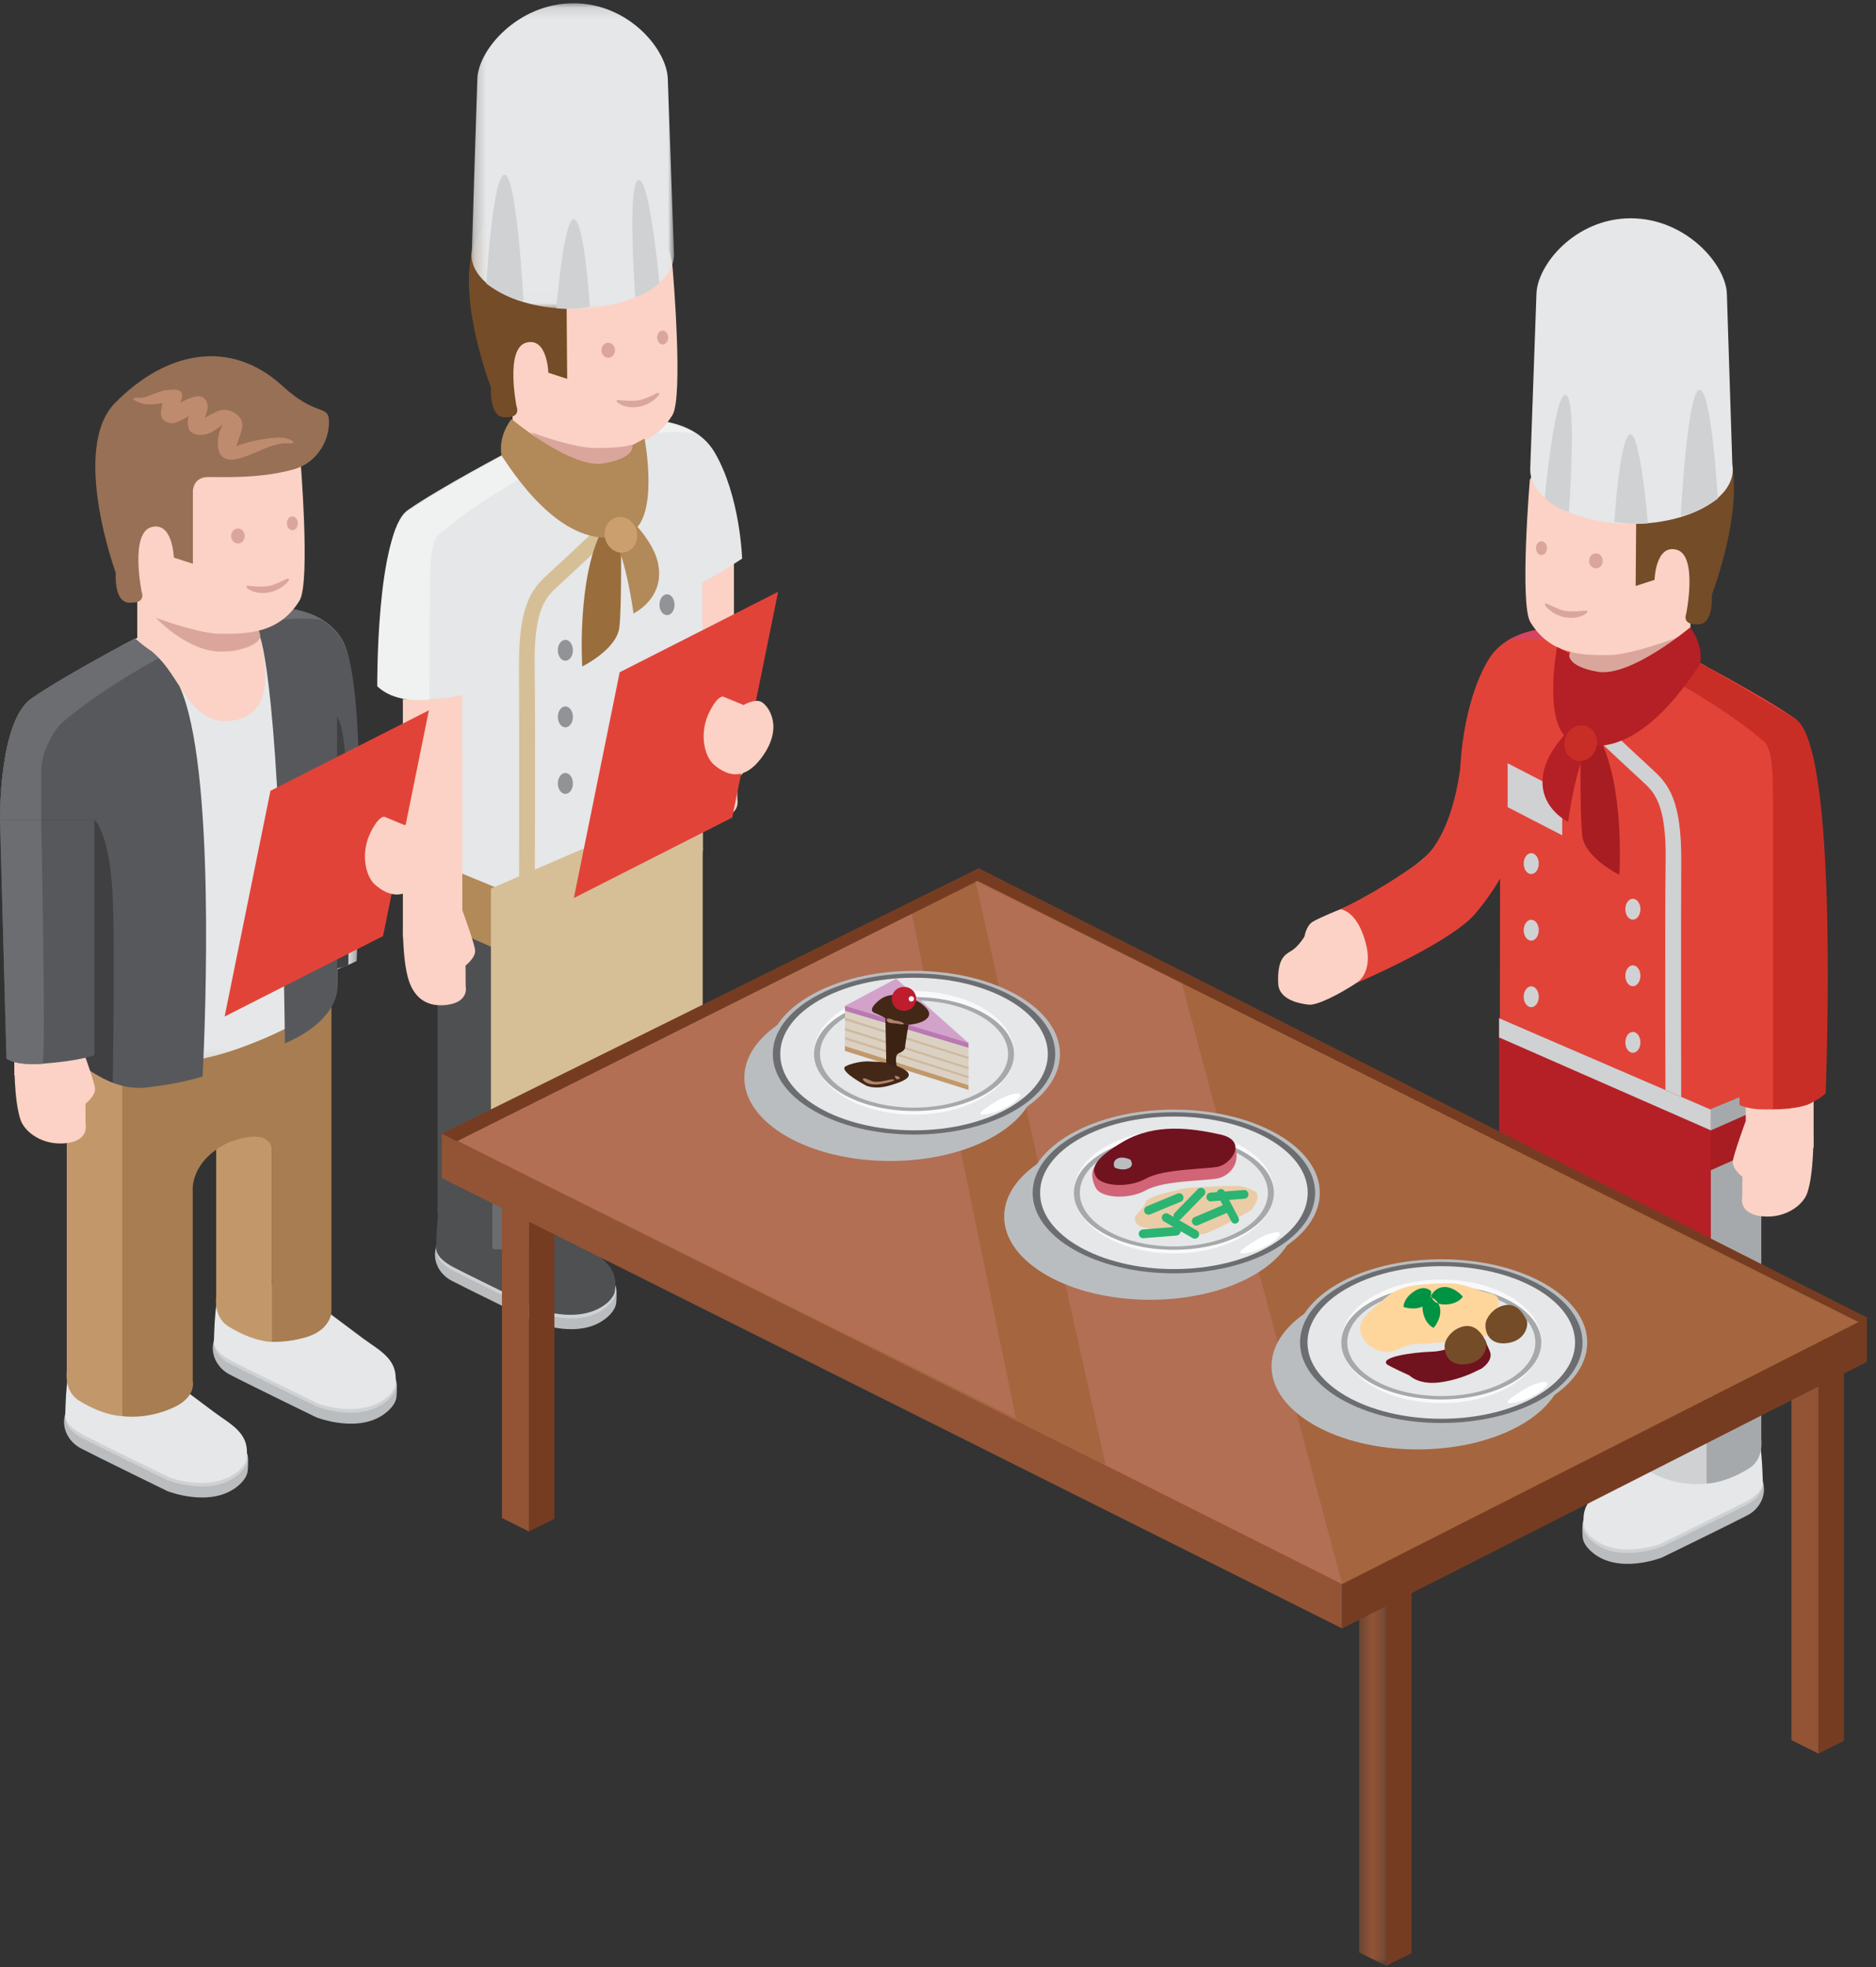 <svg width="165" height="173" xmlns="http://www.w3.org/2000/svg" xmlns:xlink="http://www.w3.org/1999/xlink"><rect width="100%" height="100%" fill="#333333" stroke="none"/><defs><path id="a" d="M.21.113h17.82v26.88H.21V.113z"/><path id="c" d="M0 40.845V.622h31.598v40.223H0z"/><path id="e" d="M.377 41.143h2.374V.209H.377z"/></defs><g fill="none" fill-rule="evenodd"><path d="M148.99 129.595s2.812-1.008 4.808.203c.289.178 1.167.247 1.25.496.345 1.143-.226 2.377-1.367 2.974-1.315.69-7.503 3.707-7.503 3.707s-3.834 1.532-6.162-.48c-.463-.397-.726-.802-.802-1.2-.034-.185-.062-.996-.016-1.177.147-.558.73-.448 1.677-.88 1.898-.868 8.115-3.643 8.115-3.643" fill="#BABDBF"/><path d="M148.99 128.636s2.812-1.006 4.808.206c2.09 1.268 1.203 2.777-.117 3.47-1.315.69-7.503 3.707-7.503 3.707s-3.834 1.531-6.162-.48c-1.334-1.15-1.047-2.389.86-3.257 1.897-.871 8.114-3.646 8.114-3.646" fill="#D0D1D3"/><path d="M147.034 126.445s5.159-2.141 7.153-.932c.84.51.815 4.263.859 4.781.06.77-.76 1.383-1.545 1.795-1.32.69-7.51 3.707-7.51 3.707s-3.71 1.397-6.043-.615c-.197-.169-.552-.599-.605-.905-.433-2.313 1.3-3.047 2.796-4.169 1.673-1.253 4.895-3.662 4.895-3.662" fill="#E5E7E8"/><path d="M154.912 97.112l-4.822 3.046v30.305s1.529.045 3.765-1.338c1.309-.813 1.057-2.564 1.057-2.564V97.11z" fill="#A6A9AB"/><path d="M136.08 123.186s2.814-1.008 4.812.204c.289.178 1.169.247 1.247.496.348 1.14-.225 2.38-1.364 2.973-1.318.69-7.507 3.71-7.507 3.71s-3.83 1.53-6.163-.482c-.458-.398-.722-.802-.802-1.2-.027-.185-.06-.999-.011-1.177.144-.556.726-.448 1.673-.883 1.904-.866 8.114-3.64 8.114-3.64" fill="#BABDBF"/><path d="M136.08 122.23s2.814-1.008 4.812.203c2.088 1.269 1.203 2.778-.117 3.47-1.318.69-7.507 3.708-7.507 3.708s-3.83 1.529-6.163-.48c-1.331-1.152-1.04-2.39.86-3.258 1.904-.868 8.114-3.643 8.114-3.643" fill="#D0D1D3"/><path d="M134.121 120.038s5.164-2.144 7.16-.933c.838.508.813 4.26.857 4.78.064.772-.759 1.383-1.545 1.796-1.322.69-7.51 3.708-7.51 3.708s-3.71 1.396-6.038-.617c-.197-.167-.555-.597-.612-.903-.431-2.316 1.297-3.047 2.798-4.17l4.89-3.661" fill="#E5E7E8"/><path d="M141.945 93.17l-4.822 3.046v27.804s1.529.046 3.761-1.34c1.31-.816 1.061-2.56 1.061-2.56V93.17z" fill="#A6A9AB"/><path d="M135.477 95.386v-2.455l8.5 4.242v-.061l6.112 3.047v30.304s-2.078.36-4.455-.75c-2.026-.944-1.657-2.306-1.657-2.306v-16.53s-.738-2.97-3.185-4.195c-2.448-1.227-3.67.651-3.67.651v16.686s-1.464.076-3.054-.425c-2.131-.67-2.131-2.201-2.131-2.201V93.599l3.54 1.787z" fill="#D0D1D3"/><path d="M119.483 86.331c2.981-1.97 8.218-4.406 10.379-7.25 1.682-2.208 4.64-10.087 4.64-10.087-1.221-1.426-2-.288-2.61-1.25-.9-1.422-2.397-1.335-2.397-1.335s-2.04 6.352-3.346 8.112c-1.622 2.176-7.638 5.189-7.638 5.189s-2.548 1.01-3.093 1.376c-.544.37-.683 1.266-.683 1.266s-.528.912-1.22 1.305c-.582.332-1.187.782-1.093 2.846.062 1.458 1.976 1.785 2.714 1.851.685.062 2.507-.807 4.347-2.023m29.181-31.704v3.96s-3.454 2.916-6.793 1.25c-3.341-1.667-2.766-3.333-2.766-3.333l-.037-3.232 9.596 1.355z" fill="#FBD2C5"/><path d="M150.047 58.596s-5.672-3.237-11.674-3.36c-6.002-.126-1.9 7.879-1.176 9.262.724 1.385 3.38 2.55 5.67 1.515 2.292-1.033 7.18-7.417 7.18-7.417" fill="#FBD2C5"/><path d="M146.855 60.316s-7.734 4.187-9.675-2.263c0 0-1.313 7.008 2.963 7.85 4.28.843 6.802-3.884 6.712-5.587" fill="#D0D1D3"/><path d="M130.88 58.07c1.965-3.333 6.883-2.931 8.187-2.78.08.009-.73 1.081-1.057 2.5-1.052 4.572-.346 7.075 2.686 7.31 3.192.252 4.132-3.387 5.967-5.323 1.1-1.166 2.207-1.817 2.207-1.817s6.163 3.234 8.984 5.213c2.82 1.98 2.713 32.963 2.713 32.963-1.755 1.563-3.962 1.572-5.782 1.4l.52.344s-3.673 3.805-7.564 3.32c-3.349-.418-5.44-.941-9.65-2.738-6.702-2.864-6.181-5.686-6.181-5.686l.041-23.29c-.86-.304-3.504-2.05-3.504-2.05s.156-5.513 2.434-9.367" fill="#E24338"/><path fill="#A71D21" d="M154.966 95.67l.208 5.163-5.509 2.437.05-5.429z"/><path fill="#A6A9AB" d="M154.966 95.67l.19 1.67-5.502 2.435.061-1.934z"/><path d="M148.928 57.994c1.84.983 6.65 3.85 8.926 5.18 3.987 2.331 2.713 32.962 2.713 32.962-1.448 1.383-3.66 1.447-4.625 1.383V69.846c-.045-1.447 0-3.948-.802-4.633-3.02-2.583-6.66-4.631-8.344-5.578.472-.448 1.13-1.104 2.132-1.64" fill="#C92E26"/><path d="M139.067 55.29c-.105.3-.559.78-.738 1.407-1.567-.356-3.749-.676-5.72-.356 2.127-1.338 5.241-1.17 6.458-1.052" fill="#D7445F"/><path d="M147.562 56.032s-3.593 3.548-6.778 3.081c-2.867-.42-2.773-1.323-2.773-1.323s.036-.425.575-1.568l8.976-.19z" fill="#DAA69B"/><path d="M134.555 42.186s-.916 10.96.049 12.535c1.778 2.892 4.549 2.892 6.847 2.892 2.299 0 7.212-1.982 7.212-1.982V43.855s-11.497-6.567-14.108-1.669" fill="#FBD2C5"/><path d="M143.91 45.222l-.048 6.311 1.66-.54s.088-3.165 1.956-2.642c1.863.524.834 5.605.834 5.605s-.41.958.857.946c1.607.229 1.387-2.587 1.387-2.587s4.345-11.203.062-14.743c-4.286-3.54-9.882-5.497-14.582-1.433-2.812 2.43-.04 2.745.479 4.002.35.846.962 1.522 1.648 1.74 2.892.914 3.054 2.114 4.381 2.12 1.318.01 1.366 1.221 1.366 1.221" fill="#754C28"/><path d="M139.304 42.074c.789-.087 1.48-.323 2.242-.467-.129.025-.493-1.357-.142-1.63.426-.329 1.336-.031 1.776.083.323.087.634.217.946.324-.039-.013-.635-1.131-.752-1.323-.8-1.319 1.685-.727 2.107-.585.304.1.616.26.91.395 1.003.457.403.309.038-.354-.366-.67-1.09-1.241-1.219-2.027-.041-.277.342-.282.536-.266.585.044 1.119.142 1.65.414.427.217 1.863 1.648 2.157 1.801.543.286 2.115.51 1.141.64a3.331 3.331 0 0 1-1.897-.272c-.227-.105-.564-.386-.913-.695.447.64.855 1.31.576 1.614-.61.674-1.836.092-2.494-.201-3.036-1.349 1.44 1.255-.229 1.76-.538.16-1.098.007-1.615-.137-.337-.092-.665-.242-.995-.359.018.011.568 1.21.644 1.403.08.2-.197.25-.328.263-1.283.142-2.603.309-3.884.142-.795-.105-1.499-.386-.255-.523" fill="#976E52"/><path d="M153.544 97.307v3.623s2.91 1.488 5.968 0v-4.066c-.523.413-1.73.628-2.982.692-1.837.09-2.986-.249-2.986-.249" fill="#FBD2C5"/><path d="M153.529 98.623s-1.043 2.848-1.123 3.506c-.076.66.841 1.365.841 1.365l-.014 1.826s-.334 1.415 1.712 1.643c2.049.231 3.635-.96 4.008-2.043.591-1.707.543-5.131.543-5.131l-5.967-1.166z" fill="#FBD2C5"/><path d="M128.647 65.247s-.21 8.027-3.93 10.66c-3.965 2.807-6.84 4.06-6.84 4.06s1.443.04 2.225 2.898c.765 2.782-.846 3.614-.846 3.614s8.346-3.56 10.512-6.144c2.168-2.583 2.842-4.428 2.842-4.428l.974-8.194-4.937-2.466z" fill="#E24338"/><path fill="#D0D1D3" d="M137.398 69.602l-4.795-2.476v3.858l4.8 2.478zm10.473 31.626c-.004-3.38-.036-20.496 0-25.424.04-5.31-1.074-6.805-2.488-8.087-1.233-1.12-5.766-5.392-5.766-5.392l-1.34.615s4.95 4.665 6.184 5.785c.997.905 2.125 1.931 2.035 7.056-.082 4.944-.004 23.83 0 25.246 0 .054.874.2 1.375.2"/><path d="M142.954 79.96c0-.51.294-.92.66-.92.367 0 .667.41.667.92 0 .507-.3.916-.667.916-.366 0-.66-.409-.66-.916m0 5.856c0-.51.294-.92.66-.92.367 0 .667.41.667.92 0 .505-.3.916-.667.916-.366 0-.66-.411-.66-.916m0 5.854c0-.508.294-.917.66-.917.367 0 .667.41.667.917 0 .507-.3.916-.667.916-.366 0-.66-.409-.66-.916m-8.94-15.72c0-.509.298-.918.66-.918.369 0 .667.41.667.919 0 .507-.298.916-.667.916-.362 0-.66-.409-.66-.916m0 5.856c0-.51.298-.919.66-.919.369 0 .667.41.667.919 0 .505-.298.916-.667.916-.362 0-.66-.411-.66-.916m0 5.855c0-.508.298-.917.66-.917.369 0 .667.41.667.917 0 .507-.298.916-.667.916-.362 0-.66-.409-.66-.916" fill="#D0D1D3"/><path d="M139.533 53.695s-1.297.172-2 0c-.452-.112-1.03-.393-1.346-.544-.798-.39.03.764 1.219 1.081 1.496.396 2.544-.468 2.127-.537m.232-4.37c0-.366.266-.663.598-.663.333 0 .6.297.6.663 0 .366-.267.66-.6.66-.332 0-.598-.294-.598-.66m-4.672-1.12c0-.336.215-.608.483-.608.264 0 .484.272.484.608 0 .336-.22.608-.484.608-.268 0-.483-.272-.483-.608" fill="#DAA69B"/><path d="M139.027 65.357s-.083 6.117.133 8.103c.21 1.986 3.268 3.474 3.268 3.474s.502-7.801-1.776-12.057c-2.274-4.256-1.625.48-1.625.48" fill="#A71D21"/><path d="M138.378 63.813s-2.053 1.878-2.562 3.83c-.839 3.248 2.104 4.631 2.104 4.631s.628-4.802 1.769-6.649c1.136-1.844-1.311-1.812-1.311-1.812" fill="#B42025"/><path d="M148.659 55.172s-5.25 4.407-8.129 3.904c-2.871-.5-2.507-1.607-2.507-1.607l-1.074-.571s-1.387 7.282 1.416 8.345c5.328 2.02 9.86-4.905 11.153-6.841 0 0 .408-1.518-.859-3.23" fill="#B42025"/><path d="M140.405 65.699c.211-.848-.233-1.687-.999-1.877-.76-.187-1.549.345-1.76 1.191-.21.848.236 1.687.995 1.877.763.19 1.554-.343 1.764-1.191" fill="#C92E26"/><path d="M150.472 121.868V97.585l-18.625-8.044v24.154s1.208 1.312 8.26 4.544c5.644 2.587 10.365 3.63 10.365 3.63" fill="#B42025"/><path fill="#D0D1D3" d="M150.472 99.408v-1.824l-18.625-8.04v1.69z"/><path d="M155.478 97.554s-1.3.12-2.48-.368l-.043-2.554 2.606-.486-.083 3.408z" fill="#E24338"/><path d="M152.365 40.86l-.479-14.939c-.018-2.601-3.58-6.724-8.46-6.724-4.882 0-8.276 4.123-8.294 6.724l-.546 15.374c0 2.638 3.99 4.78 8.91 4.78s8.91-2.142 8.91-4.78c0-.146-.018-.29-.04-.434" fill="#E5E7E8"/><path d="M147.824 45.388s.57-10.891 1.632-11.101c1.068-.213 1.634 9.563 1.634 9.563s-1.675 1.257-3.266 1.538m-9.834-.346s.739-9.87-.251-10.297c-.995-.423-1.87 9.036-1.87 9.036s.776.832 2.122 1.261m3.999.86s.47-7.664 1.414-7.708c.882-.04 1.53 7.829 1.53 7.829s-1.32.137-2.944-.121" fill="#D0D1D3"/><path d="M59.327 65V49.823c.692.064 1.157.034 2.262.016 1.817-.03 2.963-.366 2.963-.366l.009 14.146s1.043 2.846 1.123 3.507c.078.658-.841 1.362-.841 1.362l.013 1.824s.342 1.417-1.714 1.643c-2.046.231-2.899-1.012-3.272-2.098-.362-1.042-.481-2.722-.523-3.874-.007-.002-.02-.983-.02-.983" fill="#FBD2C5"/><path d="M44.415 108.956s-2.816-1.005-4.81.204c-.289.178-1.169.244-1.247.498-.348 1.138.225 2.375 1.36 2.971 1.317.69 7.509 3.708 7.509 3.708s3.832 1.53 6.162-.48c.46-.398.724-.805.8-1.2.032-.185.064-.999.014-1.177-.147-.556-.734-.448-1.678-.883-1.9-.866-8.11-3.64-8.11-3.64" fill="#BABDBF"/><path d="M44.415 107.998s-2.816-1.004-4.81.205c-2.092 1.269-1.203 2.778.112 3.47 1.318.69 7.51 3.708 7.51 3.708s3.832 1.531 6.162-.48c1.33-1.15 1.043-2.389-.864-3.26-1.9-.868-8.11-3.643-8.11-3.643" fill="#D0D1D3"/><path d="M46.371 105.806s-5.16-2.142-7.155-.93c-.838.51-.815 4.26-.857 4.781-.064.77.757 1.38 1.545 1.794 1.315.688 7.505 3.708 7.505 3.708s3.71 1.396 6.043-.617c.195-.167.555-.597.608-.903.435-2.316-1.298-3.047-2.796-4.17a7486.58 7486.58 0 0 1-4.893-3.663" fill="#4F5051"/><path d="M38.489 76.473l4.824 3.047v30.306s-1.53.044-3.763-1.341c-1.31-.814-1.061-2.565-1.061-2.565V76.473z" fill="#4F5051"/><path d="M57.321 102.549s-2.814-1.008-4.81.201c-.29.178-1.166.247-1.249.498-.343 1.141.227 2.378 1.366 2.972 1.316.69 7.508 3.71 7.508 3.71s3.829 1.531 6.162-.48c.456-.398.72-.805.797-1.2.03-.186.065-1 .016-1.178-.146-.557-.728-.45-1.675-.882-1.902-.866-8.115-3.641-8.115-3.641" fill="#BABDBF"/><path d="M57.321 101.592s-2.814-1.008-4.81.203c-2.087 1.269-1.203 2.777.117 3.47 1.316.69 7.508 3.707 7.508 3.707s3.829 1.53 6.162-.48c1.334-1.15 1.043-2.388-.862-3.257-1.902-.869-8.115-3.643-8.115-3.643" fill="#D0D1D3"/><path d="M59.282 99.398s-5.163-2.141-7.16-.932c-.843.51-.813 4.263-.859 4.782-.062.77.761 1.382 1.545 1.794 1.32.69 7.51 3.707 7.51 3.707s3.712 1.397 6.043-.617c.197-.164.55-.596.607-.903.43-2.313-1.302-3.047-2.796-4.169-1.67-1.252-4.89-3.662-4.89-3.662" fill="#4F5051"/><path d="M51.46 72.53l4.822 3.05v27.803s-1.531.043-3.765-1.342c-1.311-.816-1.057-2.56-1.057-2.56V72.53z" fill="#4F5051"/><path d="M57.923 74.748v-2.455l-8.5 4.24v-.06l-6.109 3.047v30.307s2.076.356 4.455-.752c2.026-.944 1.655-2.304 1.655-2.304V90.238s.738-2.971 3.187-4.194c2.446-1.225 3.67.653 3.67.653v16.684s1.464.075 3.052-.425c2.131-.67 2.131-2.204 2.131-2.204V72.958l-3.54 1.79z" fill="#6C6D71"/><path d="M45.086 36.414v3.957s3.447 2.918 6.79 1.252c3.34-1.666 2.764-3.335 2.764-3.335l.04-3.232-9.594 1.358z" fill="#FBD2C5"/><path d="M43.701 40.382s5.67-3.237 11.674-3.363c5.997-.12 1.897 7.882 1.178 9.264-.729 1.386-3.38 2.551-5.674 1.516-2.292-1.033-7.178-7.417-7.178-7.417" fill="#FBD2C5"/><path d="M46.953 42.382s7.734 4.187 9.675-2.263c0 0 1.313 7.006-2.963 7.849-4.28.843-6.802-3.883-6.712-5.586" fill="#D6BF96"/><path d="M62.838 39.761c-1.964-3.332-6.88-2.928-8.186-2.78-.08.01.724 1.082 1.057 2.501 1.051 4.572.348 7.075-2.686 7.31-3.193.251-4.134-3.385-5.968-5.323-1.1-1.166-2.207-1.815-2.207-1.815s-6.162 3.234-8.985 5.211c-2.817 1.98-2.235 15.282-2.235 15.282 1.758 1.564 3.963 1.573 5.782 1.4l-.999 18.024s3.674 3.808 7.567 3.322c3.348-.419 5.443-.94 9.65-2.739 6.699-2.864 6.179-5.687 6.179-5.687l-.042-23.289c.86-.304 3.507-2.05 3.507-2.05s-.158-5.513-2.434-9.367" fill="#E5E7E8"/><path fill="#B28958" d="M38.686 76.017l-.206 5.16 5.506 2.437-.048-5.428z"/><path d="M35.432 81.429V61.472c.69.064 1.155.032 2.26.014 1.821-.03 2.967-.366 2.967-.366l.005 18.928s1.042 2.846 1.123 3.504c.078.658-.841 1.362-.841 1.362l.013 1.824s.342 1.415-1.71 1.644c-2.05.23-2.903-1.01-3.276-2.096-.36-1.043-.481-2.725-.523-3.875-.007-.004-.014-.004-.018-.011v-.971z" fill="#FBD2C5"/><path d="M45.648 83.216s.04-19.097 0-24.571c-.039-5.312 1.075-6.807 2.489-8.09 1.233-1.12 5.768-5.391 5.768-5.391l1.34.612s-4.952 4.668-6.187 5.788c-.994.905-2.122 1.931-2.033 7.056.085 5.138-.009 24.372-.009 24.372l-1.368.224z" fill="#D6BF96"/><path d="M44.813 39.779c-1.83.983-6.762 3.666-8.921 5.182-2.819 1.977-2.711 15.394-2.711 15.394 1.446 1.378 3.623 1.239 4.59 1.173l.032-9.898c.05-1.444 0-3.947.802-4.633 3.025-2.58 6.66-4.628 8.349-5.577-.475-.448-1.135-1.104-2.14-1.641m9.864-2.704c.108.301.56.78.743 1.408 1.563-.357 3.744-.68 5.715-.355-2.124-1.337-5.24-1.172-6.458-1.053" fill="#F0F1F1"/><path d="M46.669 38.008s3.107 3.357 6.295 2.891c2.864-.42 2.77-1.326 2.77-1.326s-.032-.422-.575-1.565h-8.49z" fill="#DAA69B"/><path d="M59.19 23.971s.921 10.962-.048 12.535c-1.778 2.891-4.54 2.891-6.845 2.891-2.301 0-7.21-1.981-7.21-1.981V25.638S58.702 14.295 59.19 23.97" fill="#FBD2C5"/><path d="M54.325 35.175s1.297.172 2 0c.454-.112 1.03-.393 1.343-.546.802-.391-.025.766-1.217 1.083-1.494.396-2.543-.468-2.126-.537m-.231-4.371c0-.364-.266-.663-.602-.663-.33 0-.598.3-.598.663 0 .365.268.66.598.66.337 0 .602-.295.602-.66m4.671-1.119c0-.336-.216-.608-.48-.608-.267 0-.487.272-.487.608 0 .334.22.608.488.608.263 0 .479-.274.479-.608" fill="#DAA69B"/><path d="M49.836 27.009l.048 6.308-1.655-.537s-.087-3.168-1.957-2.642c-1.865.521-.839 5.605-.839 5.605s.41.955-.855.944c-1.608.228-1.388-2.588-1.388-2.588s-4.345-11.202-.06-14.743c2.775-2.295 8.298-4.112 11.493-1.35 4.702 4.063 3.976 5.542 2.264 6.082-2.89.916-4.361 1.691-5.686 1.7-1.317.007-1.365 1.22-1.365 1.22" fill="#754C28"/><path d="M54.446 23.86c-.791-.087-1.48-.325-2.244-.467.126.025.493-1.355.14-1.63-.424-.331-1.338-.032-1.776.083-.321.087-.635.217-.942.324.037-.013.635-1.131.75-1.323.801-1.317-1.683-.727-2.109-.588-.305.103-.614.261-.91.398-1.004.457-.4.309-.039-.354.372-.67 1.096-1.244 1.217-2.028.048-.276-.337-.28-.534-.267-.584.046-1.118.144-1.65.416-.421.215-1.858 1.646-2.154 1.801-.545.288-2.117.512-1.144.64.654.09 1.302.012 1.9-.27.23-.107.566-.388.912-.697-.449.64-.85 1.31-.575 1.614.61.674 1.836.09 2.493-.201 3.04-1.351-1.441 1.255.227 1.76.543.162 1.1.004 1.62-.135.34-.096.665-.242.99-.361a31.029 31.029 0 0 0-.641 1.401c-.078.201.2.254.325.265 1.286.144 2.604.309 3.887.142.793-.105 1.501-.389.257-.524" fill="#976E52"/><path d="M50.39 57.19c0-.509-.295-.918-.662-.918-.367 0-.665.41-.665.919 0 .507.298.916.665.916.367 0 .662-.409.662-.916m0 5.857c0-.512-.295-.921-.662-.921-.367 0-.665.409-.665.921 0 .507.298.917.665.917.367 0 .662-.41.662-.917m0 5.854c0-.51-.295-.92-.662-.92-.367 0-.665.41-.665.92 0 .507.298.916.665.916.367 0 .662-.409.662-.916m8.939-15.719c0-.51-.296-.919-.66-.919-.367 0-.665.41-.665.92 0 .507.298.913.665.913.364 0 .66-.406.66-.914m0 5.855c0-.51-.296-.919-.66-.919-.367 0-.665.41-.665.919 0 .507.298.914.665.914.364 0 .66-.407.66-.914m0 5.855c0-.51-.296-.917-.66-.917-.367 0-.665.407-.665.917 0 .507.298.916.665.916.364 0 .66-.409.66-.916" fill="#929396"/><path d="M54.611 47.031s.083 6.117-.13 8.103c-.214 1.986-3.27 3.474-3.27 3.474s-.498-7.8 1.775-12.057c2.276-4.253 1.625.48 1.625.48" fill="#996D3C"/><path d="M55.262 45.488s2.054 1.876 2.56 3.83c.839 3.249-2.104 4.631-2.104 4.631s-.627-4.804-1.764-6.649c-1.141-1.844 1.308-1.812 1.308-1.812" fill="#B28958"/><path d="M44.984 36.847s5.245 4.407 8.121 3.906c2.872-.5 2.51-1.609 2.51-1.609l1.077-.573s1.386 7.284-1.419 8.347c-5.326 2.02-9.86-4.907-11.153-6.841 0 0-.41-1.518.864-3.23" fill="#B28958"/><path d="M53.233 47.374c-.211-.846.233-1.687.999-1.877.76-.187 1.547.346 1.762 1.191.211.846-.236 1.687-.997 1.877-.765.19-1.551-.343-1.764-1.191" fill="#CC9F6E"/><g transform="translate(41.25 .172)"><mask id="b" fill="#fff"><use xlink:href="#a"/></mask><path d="M.251 21.779l.481-14.94C.748 4.24 4.31.114 9.19.114c4.883 0 8.277 4.125 8.298 6.727l.543 15.373c0 2.638-3.99 4.78-8.908 4.78-4.92 0-8.912-2.142-8.912-4.78 0-.146.018-.292.041-.434" fill="#E5E7E8" mask="url(#b)"/></g><path d="M46.04 26.48s-.569-10.891-1.632-11.104c-1.063-.213-1.632 9.566-1.632 9.566s1.678 1.257 3.264 1.538m9.838-.347s-.738-9.872.252-10.295c.995-.425 1.865 9.033 1.865 9.033s-.772.832-2.117 1.262m-4.002.859s-.47-7.664-1.413-7.71c-.883-.038-1.531 7.831-1.531 7.831s1.32.138 2.944-.12" fill="#D0D1D3"/><path d="M43.18 102.427V78.144l18.624-8.043v24.153s-1.208 1.314-8.261 4.544c-5.645 2.585-10.363 3.63-10.363 3.63" fill="#D6BF96"/><path fill="#E24338" d="M54.504 59.12l13.933-7.074L64.4 71.902l-13.928 7.074z"/><path d="M66.924 66.71c2.109-2.761.635-4.654.053-4.976-.58-.318-1.579.267-1.579.267l-1.691-.697s-.45-.39-1.297 1.278c-.937 1.83-.49 3.906.373 4.658 1.369 1.184 2.773 1.255 4.141-.53" fill="#FBD2C5"/><path d="M11.873 123.652s-2.853-1.02-4.872.21c-.296.176-1.19.247-1.263.498-.357 1.16.23 2.412 1.38 3.015 1.333.7 7.603 3.758 7.603 3.758s3.885 1.547 6.25-.49c.465-.402.733-.813.804-1.215.041-.188.069-1.01.023-1.191-.151-.562-.742-.455-1.7-.894-1.93-.88-8.225-3.691-8.225-3.691" fill="#BABDBF"/><path d="M11.873 122.683s-2.853-1.02-4.872.208c-2.122 1.282-1.222 2.814.117 3.515 1.333.7 7.603 3.756 7.603 3.756s3.885 1.55 6.25-.487c1.352-1.166 1.056-2.418-.873-3.298-1.93-.883-8.225-3.694-8.225-3.694" fill="#D0D1D3"/><path d="M13.86 120.463s-5.23-2.171-7.253-.946c-.857.519-.827 4.32-.868 4.843-.067.784.765 1.4 1.567 1.82 1.332.701 7.604 3.757 7.604 3.757s3.765 1.415 6.123-.624c.2-.173.562-.605.619-.918.438-2.343-1.318-3.084-2.84-4.222-1.688-1.271-4.952-3.71-4.952-3.71" fill="#E5E7E8"/><path d="M5.87 90.741l4.887 3.09v30.707s-1.547.04-3.811-1.363c-1.332-.823-1.075-2.594-1.075-2.594v-29.84z" fill="#C2986B"/><path d="M24.954 117.16s-2.851-1.019-4.87.209c-.296.178-1.192.249-1.267.5-.353 1.155.231 2.41 1.38 3.01 1.333.705 7.608 3.76 7.608 3.76s3.884 1.553 6.244-.486c.468-.403.738-.814.81-1.219.034-.185.068-1.008.018-1.19-.15-.565-.738-.455-1.696-.894-1.93-.878-8.227-3.69-8.227-3.69" fill="#BABDBF"/><path d="M24.954 116.19s-2.851-1.02-4.87.208c-2.122 1.284-1.226 2.813.112 3.513 1.334.702 7.609 3.758 7.609 3.758s3.884 1.55 6.244-.485c1.352-1.166 1.06-2.423-.868-3.303a2375.52 2375.52 0 0 0-8.227-3.691" fill="#D0D1D3"/><path d="M26.939 113.971s-5.228-2.171-7.253-.944c-.853.514-.828 4.315-.869 4.843-.066.782.77 1.397 1.568 1.82 1.333.7 7.608 3.755 7.608 3.755s3.763 1.415 6.123-.626c.197-.17.56-.606.617-.914.437-2.345-1.316-3.088-2.837-4.224-1.694-1.271-4.957-3.71-4.957-3.71" fill="#E5E7E8"/><path d="M19.014 86.75l4.888 3.088v28.17s-1.549.045-3.815-1.36c-1.332-.826-1.073-2.595-1.073-2.595V86.75z" fill="#C2986B"/><path d="M12.072 52.792v4.014s3.495 2.953 6.882 1.266c3.385-1.689 2.803-3.378 2.803-3.378l.036-3.273-9.721 1.371z" fill="#FBD2C5"/><path d="M16.95 90.741v.064l8.613-4.3v2.492l3.589-1.815v28.16s.002 1.554-2.155 2.233c-1.615.505-3.096.432-3.096.432V101.1s.035-2.041-3.719-.66l-.014.004c-3.472 1.634-3.217 4.247-3.217 4.247v16.75s.378 1.378-1.67 2.333c-2.416 1.122-4.525.764-4.525.764V93.83l6.195-3.09z" fill="#A77D51"/><path d="M10.667 56.811s5.747-3.275 11.83-3.4c6.081-.126 1.927 7.979 1.196 9.382-.738 1.401-3.431 2.585-5.748 1.538-2.324-1.051-7.278-7.52-7.278-7.52" fill="#FBD2C5"/><g transform="translate(0 52.743)"><mask id="d" fill="#fff"><use xlink:href="#c"/></mask><path d="M30.092 3.535C28.098.16 23.121.57 21.794.72c-.08.01.738 1.095 1.07 2.53 1.068 4.636.353 7.168-2.72 7.408-3.236.254-4.187-3.428-6.045-5.394-1.119-1.177-2.24-1.838-2.24-1.838s-6.246 3.278-9.102 5.28C-.107 10.712 0 19.37 0 19.37c1.785 1.584 4.581 1.643 6.421 1.465l-.57 18.734s6.673 2.944 15.157-.112c7.91-2.85 8.656-5.45 8.656-5.45l.03-1.522c.863-.31 1.675-.713 1.675-.713s1.03-24.333-1.277-28.237" fill="#E5E7E8" mask="url(#d)"/></g><path d="M7.236 73.377v21.177s-2.913 1.486-5.97 0v-21.62c.52.411 1.733.628 2.984.69 1.836.091 2.986-.247 2.986-.247" fill="#FBD2C5"/><path d="M13.675 54.408s3.155 3.402 6.377 2.93c2.908-.427 2.812-1.343 2.812-1.343s-.032-.43-.577-1.587h-8.612z" fill="#E7B3A6"/><path d="M22.863 55.995c-.332-1.435-1.15-2.523-1.07-2.532 1.327-.151 6.305-.558 8.298 2.816 2.308 3.902 1.277 23.458 1.277 23.458s-.811.402-1.675.711v6.302s.229 2.923-4.632 4.999c-.383-31.619-2.198-35.754-2.198-35.754M2.758 61.45c2.855-2.002 9.102-5.28 9.102-5.28s1.12.66 2.24 1.84c.625.665 1.154 1.527 1.7 2.366v.002c3.164 6.944 2.27 29.342 2.019 34.302-1.593.461-3.048.724-4.854.95-3.949.492-7.113-3.318-7.113-3.318l.57-18.734c-1.84.178-4.636.119-6.421-1.463 0 0-.108-8.66 2.757-10.665" fill="#57585B"/><path d="M21.794 53.463c.107.306.568.793.747 1.424 1.588-.356 3.8-.683 5.795-.356-2.154-1.354-5.307-1.19-6.542-1.068m-9.994 2.74c-1.862.994-6.858 3.714-9.042 5.246C-.106 63.453.002 72.114.002 72.114c1.47 1.399 2.644.885 3.62.818V67.63c.053-1.462 1.068-3.419 1.884-4.114 3.064-2.612 6.747-4.69 8.459-5.646-.484-.457-1.15-1.122-2.166-1.666" fill="#6C6D71"/><path d="M.659 72.114h7.645s1.333.964 1.613 6.82c.195 4.067 0 16.28 0 16.28S6.963 94.015 6.369 92.6c-.671-.14-1.175.891-1.982.946-2.463.18-3.158-.45-3.158-.45L.66 72.114z" fill="#403F41"/><path d="M7.236 92.2s1.036 2.844 1.118 3.505c.078.66-.838 1.362-.838 1.362l.013 1.824s.335 1.417-1.712 1.644c-2.048.23-3.632-.958-4.008-2.044-.586-1.707-.543-5.127-.543-5.127l5.97-1.163z" fill="#FBD2C5"/><path d="M0 72.114h8.303V92.8s-1.333.512-4.578.747c-2.46.18-3.158-.45-3.158-.45L0 72.114z" fill="#57585B"/><path d="M3.622 72.114s.451 21.41.103 21.433c-2.46.18-3.158-.45-3.158-.45L0 72.114h3.62z" fill="#6C6D71"/><path d="M29.645 63.052c.385.537.694 1.79.907 6.208.197 4.069.09 15.589.09 15.589s-.312.226-.997.315V63.052z" fill="#403F41"/><path d="M12.103 52.719v3.606s3.493 3.36 6.885 1.674c3.382-1.69 2.798-3.38 2.798-3.38l.039-3.274-9.722 1.374z" fill="#FBD2C5"/><path d="M13.706 54.334s3.155 3.403 6.377 2.928c2.906-.425 2.812-1.34 2.812-1.34s-.036-.432-.58-1.588h-8.61z" fill="#DAA69B"/><path d="M26.4 40.114s.93 11.106-.053 12.7c-1.801 2.927-4.606 2.927-6.94 2.927-2.325 0-7.303-2.007-7.303-2.007V41.805S23.75 35.152 26.4 40.114" fill="#FBD2C5"/><path d="M16.964 43.19v6.39l-1.675-.543s-.092-3.207-1.982-2.677c-1.893.53-.85 5.682-.85 5.682s.412.967-.869.953c-1.63.234-1.405-2.619-1.405-2.619s-4.006-10.923-.066-14.937c4.494-4.572 10.15-5.721 14.781-1.452 2.736 2.528 3.903 1.678 4.022 2.837.16 1.62-.841 3.838-3.133 4.466-2.958.814-6.144.656-7.484.663-1.339.01-1.339 1.237-1.339 1.237" fill="#987055"/><path d="M21.756 51.511s1.297.172 1.998 0c.456-.112 1.031-.393 1.348-.546.797-.389-.028.766-1.217 1.083-1.492.396-2.546-.468-2.13-.537" fill="#DAA69B"/><path d="M12.238 34.99c.738.037 1.677-.65 2.456-.677.25-.006 1.545-.3 1.3.684-.046.167-.099.29-.135.402.51-.242 1.526-.777 2-.441.816.58.16 1.682.145 1.829.132-.154.843-.48 1.051-.588.935-.482 2.384.263 2.255 1.321-.066.508-.394 1.241-.517 1.737.756-.386 2.951-.834 4.067-.76.55.031 1.62.568.36.486-1.778-.114-4.67 2.345-5.768 1.079-.26-.3-.555-1.353.117-2.7-.184.049-1.442 1.381-2.659.705-.515-.284-.403-1.13-.327-1.45-.076.044-.152.09-.234.128-.598.309-1.26.76-1.914.227-.5-.412-.185-1.08-.15-1.525-.235.064-1.085.135-1.344.121-.557-.03-1.966-.644-.703-.578" fill="#BF8B6F"/><path d="M21.525 47.14c0-.365-.268-.662-.6-.662-.33 0-.598.297-.598.663 0 .363.268.66.598.66.332 0 .6-.297.6-.66M26.2 46.02c0-.334-.22-.606-.485-.606-.266 0-.482.272-.482.606 0 .336.216.608.482.608.265 0 .485-.272.485-.608" fill="#DAA69B"/><path fill="#E24338" d="M23.79 69.544l13.933-7.077-4.033 19.856-13.933 7.074z"/><path d="M37.128 77.281c2.118-2.761.642-4.651.062-4.976-.587-.318-1.586.265-1.586.265l-1.689-.697s-.449-.388-1.297 1.28c-.933 1.831-.49 3.906.376 4.658 1.368 1.187 2.773 1.255 4.134-.53" fill="#FBD2C5"/><path d="M124.153 132.013l-2.236 1.12v39.753l2.236-1.117z" fill="#763C21"/><g transform="translate(119.167 131.743)"><mask id="f" fill="#fff"><use xlink:href="#e"/></mask><path fill="#925435" mask="url(#f)" d="M2.751 1.39L.377.21v39.753l2.374 1.182z"/></g><path fill="#763C21" d="M162.176 115.297l-2.239-.832v39.753l2.24-1.12z"/><path fill="#925435" d="M159.938 114.464l-2.376-1.184v39.753l2.376 1.187z"/><path fill="#763C21" d="M48.761 97.71l-2.241 1.117v35.854l2.241-1.12z"/><path fill="#925435" d="M46.521 98.828l-2.372-1.184v35.852l2.372 1.186z"/><path fill="#925435" d="M118.048 143.212v-6.274L45.877 98.76l-7.022.944v3.899z"/><path fill="#763C21" d="M118.048 143.212l46.154-23.444v-3.904L86.077 76.355 38.855 99.704l13.115 6.457 66.078 29.865z"/><path fill="#A5653F" d="M118.048 139.309l45.412-23.042L85.997 77.47l-45.75 22.878z"/><path fill="#B26F54" d="M80.204 80.368l-39.96 19.98 49.113 24.402zm23.75 6.121l-18.16-9.017 11.454 51.373 20.8 10.464z"/><path d="M111.836 120.15c0-4.035 5.747-7.315 12.835-7.315 7.086 0 12.834 3.28 12.834 7.314 0 4.046-5.748 7.32-12.834 7.32-7.088 0-12.835-3.274-12.835-7.32" fill="#BABDBF"/><path d="M113.935 118.061c0-4.036 5.743-7.316 12.833-7.316 7.088 0 12.834 3.28 12.834 7.316 0 4.044-5.746 7.32-12.834 7.32-7.09 0-12.833-3.276-12.833-7.32" fill="#BABDBF"/><path d="M114.342 118.061c0-3.906 5.564-7.08 12.426-7.08 6.856 0 12.42 3.174 12.42 7.08 0 3.911-5.564 7.084-12.42 7.084-6.862 0-12.426-3.173-12.426-7.084" fill="#6C6D71"/><path d="M114.996 118.061c0-3.703 5.273-6.708 11.772-6.708 6.5 0 11.763 3.005 11.763 6.708 0 3.705-5.264 6.711-11.763 6.711-6.5 0-11.772-3.006-11.772-6.71" fill="#E5E7E8"/><path d="M117.97 117.96c0-2.995 3.937-5.429 8.798-5.429 4.856 0 8.795 2.434 8.795 5.429 0 3.003-3.94 5.437-8.795 5.437-4.861 0-8.798-2.434-8.798-5.437" fill="#F9F9F9"/><path d="M117.97 118.061c0-2.765 3.937-5.012 8.798-5.012 4.856 0 8.795 2.247 8.795 5.012 0 2.77-3.94 5.015-8.795 5.015-4.861 0-8.798-2.244-8.798-5.015" fill="#A6A9AB"/><path d="M118.496 118.061c0-2.6 3.7-4.715 8.27-4.715 4.568 0 8.273 2.114 8.273 4.715 0 2.604-3.705 4.716-8.272 4.716-4.57 0-8.271-2.112-8.271-4.716" fill="#E5E7E8"/><path d="M135.815 122.097s-1.05.967-2.587 1.25c-1.538.284.103-.731.983-1.25.887-.521 2.555-.953 1.604 0" fill="#FFF"/><path d="M119.644 116.969c.16 1.02.972 1.732 2.092 1.906 1.119.171 1.637-.69 2.931-.69 1.295 0 .95-.085 2.76-.17 1.808-.086 2.672-.086 3.705-.774 1.034-.688 1.462-.86.864-1.635-.607-.772.481-1.55-1.07-1.897-1.554-.343-1.943-.928-4.182-.84-2.242.084-3.637.207-4.843 1.24-1.207 1.031-2.413 1.868-2.257 2.86" fill="#FED69C"/><path d="M125.7 114.021s-.777.252-.543 1.379c.229 1.126.942 1.378.942 1.378s.69-.793.566-1.671c-.131-.875-.965-1.086-.965-1.086m.17-.072s.115.804 1.27.77c1.152-.034 1.521-.69 1.521-.69s-.667-.814-1.553-.842c-.892-.027-1.238.762-1.238.762" fill="#009344"/><path d="M125.87 113.563s-.518-.63-1.483-.003c-.971.627-.946 1.38-.946 1.38s.994.35 1.767-.086c.772-.439.662-1.291.662-1.291" fill="#009344"/><path d="M121.96 119.962c.14.158 2.015 1.006 2.015 1.006s.825.896 2.828.58c2-.315 3.16-1.06 3.361-1.117.202-.06 1.229-.812.864-1.619-.362-.811-.657-1.682-1.265-1.442-.61.24-1.984 1.44-3.776 1.5-1.792.057-4.563.47-4.027 1.092" fill="#71121F"/><path d="M131.673 115.042c-.346.192-1 .791-1.024 1.484-.021.7.398 1.835 2.005 1.58 1.602-.255 1.815-1.695 1.602-2.042-.207-.35-.91-1.95-2.583-1.022m-3.592 1.857c-.346.192-1.001.788-1.022 1.485-.023.695.394 1.833 2 1.577 1.607-.256 1.818-1.693 1.607-2.043-.21-.347-.91-1.95-2.585-1.02" fill="#754C28"/><path d="M88.32 106.988c0-4.032 5.747-7.317 12.833-7.317 7.085 0 12.833 3.285 12.833 7.317 0 4.045-5.748 7.319-12.833 7.319-7.086 0-12.834-3.274-12.834-7.32" fill="#BABDBF"/><path d="M90.416 104.899c0-4.035 5.746-7.315 12.836-7.315 7.084 0 12.831 3.28 12.831 7.315 0 4.043-5.748 7.318-12.831 7.318-7.09 0-12.836-3.275-12.836-7.318" fill="#BABDBF"/><path d="M90.826 104.899c0-3.907 5.564-7.082 12.425-7.082 6.857 0 12.417 3.175 12.417 7.082 0 3.913-5.56 7.083-12.417 7.083-6.861 0-12.425-3.17-12.425-7.083" fill="#6C6D71"/><path d="M91.48 104.899c0-3.703 5.272-6.707 11.771-6.707 6.497 0 11.766 3.004 11.766 6.707 0 3.707-5.269 6.71-11.766 6.71-6.499 0-11.772-3.003-11.772-6.71" fill="#E5E7E8"/><path d="M94.451 104.798c0-2.994 3.944-5.429 8.8-5.429 4.856 0 8.793 2.435 8.793 5.429 0 3.006-3.937 5.435-8.793 5.435s-8.8-2.43-8.8-5.435" fill="#F9F9F9"/><path d="M94.451 104.899c0-2.766 3.944-5.013 8.8-5.013 4.856 0 8.793 2.247 8.793 5.013 0 2.77-3.937 5.014-8.793 5.014s-8.8-2.244-8.8-5.014" fill="#A6A9AB"/><path d="M94.975 104.899c0-2.6 3.703-4.714 8.275-4.714 4.565 0 8.268 2.115 8.268 4.714 0 2.605-3.703 4.717-8.268 4.717-4.572 0-8.275-2.112-8.275-4.717" fill="#E5E7E8"/><path d="M112.299 108.935s-1.05.967-2.59 1.25c-1.54.286.104-.73.986-1.25.887-.523 2.55-.95 1.604 0" fill="#FFF"/><path d="M65.465 94.781c0-4.034 5.743-7.314 12.831-7.314 7.089 0 12.838 3.28 12.838 7.314 0 4.046-5.75 7.321-12.838 7.321-7.088 0-12.83-3.275-12.83-7.32" fill="#BABDBF"/><path d="M67.56 92.694c0-4.036 5.747-7.314 12.833-7.314 7.088 0 12.834 3.278 12.834 7.314 0 4.044-5.746 7.319-12.834 7.319-7.086 0-12.833-3.275-12.833-7.319" fill="#BABDBF"/><path d="M67.97 92.694c0-3.906 5.564-7.081 12.423-7.081 6.86 0 12.42 3.175 12.42 7.081 0 3.911-5.56 7.084-12.42 7.084s-12.424-3.173-12.424-7.084" fill="#6C6D71"/><path d="M68.625 92.694c0-3.703 5.269-6.708 11.768-6.708 6.501 0 11.768 3.005 11.768 6.708 0 3.705-5.267 6.711-11.768 6.711-6.5 0-11.768-3.006-11.768-6.71" fill="#E5E7E8"/><path d="M71.595 92.593c0-2.995 3.942-5.429 8.798-5.429 4.86 0 8.795 2.434 8.795 5.429 0 3.003-3.935 5.437-8.795 5.437-4.856 0-8.798-2.434-8.798-5.437" fill="#F9F9F9"/><path d="M71.595 92.694c0-2.766 3.942-5.012 8.798-5.012 4.86 0 8.795 2.246 8.795 5.012 0 2.77-3.935 5.015-8.795 5.015-4.856 0-8.798-2.245-8.798-5.015" fill="#A6A9AB"/><path d="M72.121 92.694c0-2.603 3.703-4.715 8.27-4.715 4.57 0 8.274 2.112 8.274 4.715 0 2.606-3.704 4.716-8.273 4.716-4.568 0-8.271-2.11-8.271-4.716" fill="#E5E7E8"/><path d="M89.445 96.729s-1.05.967-2.59 1.252c-1.54.284.101-.731.986-1.252.882-.521 2.55-.951 1.604 0" fill="#FFF"/><path d="M103.73 104.615c-.944.276-2.824.553-2.995 1.172-.172.62-1.027 1.024-.92 1.475.106.448.388.724 1.733.83 1.35.107 1.474.107 2.76.342 1.283.236 1.475.213 2.802-.427 1.325-.64 2.931-1.58 2.931-1.58s1.089-1.298.231-1.705c-.854-.407-1.132-.47-2.607-.407-1.476.064-3.209.087-3.935.3" fill="#EACCA7"/><path d="M96.425 104.542c.516.81 2.84.988 4.382.126 1.544-.864 5.25-.802 6.361-1.049.747-.165 1.948-1.054 1.495-2.647-.113-.386-.539-.002-1.37-.185-2.533-.555-5.68-.985-8.46.615-1.23.71-2.188.743-2.548 1.209-.451.587-.1 1.554.14 1.931" fill="#D16577"/><path d="M96.425 103.52c.516.81 2.84.985 4.382.123 1.544-.864 5.25-.802 6.361-1.046 1.114-.247 2.656-2.28.124-2.835-2.532-.555-5.679-.985-8.458.615-2.78 1.602-2.837 2.464-2.409 3.143" fill="#71121F"/><path d="M98.046 102.688c.339.139.863.26 1.294.016.431-.247.076-.723.076-.723s-.724-.354-1.187-.061c-.46.292-.183.768-.183.768" fill="#BABDBF"/><path d="M105.086 108.935a.36.36 0 0 1-.193-.052l-2.516-1.463a.384.384 0 0 1 .385-.665l2.519 1.465c.18.105.243.34.14.523a.391.391 0 0 1-.335.192" fill="#2BB472"/><path d="M103.226 106.832a.397.397 0 0 1 .097-.173l2.032-2.085a.39.39 0 0 1 .546-.007c.15.149.15.391.004.544l-2.028 2.083a.385.385 0 0 1-.65-.362m5.211.726a.364.364 0 0 1-.128-.135l-1.237-2.343a.353.353 0 0 1 .149-.473.354.354 0 0 1 .474.146l1.235 2.346a.344.344 0 0 1-.147.47.34.34 0 0 1-.346-.011m-4.426-1.998a.393.393 0 0 1-.16.123l-2.689 1.115a.39.39 0 0 1-.504-.208.387.387 0 0 1 .211-.503l2.688-1.115a.384.384 0 0 1 .454.587" fill="#2BB472"/><path d="M108.201 106.482a.384.384 0 0 1-.156.126l-2.68 1.143a.383.383 0 0 1-.503-.204.379.379 0 0 1 .202-.503l2.677-1.143a.39.39 0 0 1 .508.202.38.38 0 0 1-.048.38m1.439-1.13a.414.414 0 0 1-.19.068l-2.901.229a.385.385 0 1 1-.062-.766l2.906-.23a.382.382 0 0 1 .41.351.381.381 0 0 1-.163.348m-5.973 3.241a.399.399 0 0 1-.188.068l-2.908.229a.385.385 0 0 1-.412-.35.388.388 0 0 1 .353-.416l2.905-.23a.385.385 0 0 1 .25.699" fill="#2BB472"/><path fill="#C2986B" d="M74.314 92.422v-.425l5.693-.041 5.174 3.485v.41z"/><path fill="#B979B2" d="M74.314 88.909v-.444l5.08.245 5.787 3.012v.444z"/><path fill="#D3A2CA" d="M74.314 88.464l4.503-2.397 6.364 5.654z"/><path d="M77.403 87.903c-.397.3-1.08.944-.475 1.18.612.235.947.47.947.47l2.03.574s.976-.069 1.483-.437c.504-.372.47-.809-.337-1.415-.811-.608-2.532-1.213-3.648-.372" fill="#432817"/><path fill="#DBD1C3" d="M74.314 88.896v3.1l10.867 3.444v-3.284z"/><path fill="#CEBA9E" d="M74.314 89.714v-.212l10.867 3.447v.194zm0 .896v-.212l10.867 3.447v.194zm0 .792v-.21l10.867 3.444v.194z"/><path d="M78.432 87.844a1.05 1.05 0 0 1 1.05-1.047 1.05 1.05 0 1 1 0 2.098 1.05 1.05 0 0 1-1.05-1.051" fill="#BD1D2D"/><path d="M79.92 87.844c0-.126.106-.231.234-.231.13 0 .23.105.23.23 0 .13-.1.234-.23.234a.233.233 0 0 1-.234-.233" fill="#FFF"/><path d="M74.287 93.851c-.286.471 1.822 1.584 1.822 1.584s.708.437 2.127.032c1.418-.402 2.363-.873 1.114-1.515-1.252-.638-1.925-.537-2.837-.603-.913-.069-2.127.333-2.226.502" fill="#432817"/><path d="M77.953 93.518l-.078-3.963 2.03.57s-.306 1.823-.306 1.99c0 .166-.16.354-.567.523-.405.167-.144 1.241-.144 1.241l-.935-.361z" fill="#3B2212"/><path d="M78.076 89.583c-.156.04-.142.381.401.4.546.016 1.013.192 1.013.061 0-.125-.433-.253-.722-.285-.29-.035-.449-.24-.692-.176m-2.177 5.295c-.07.076.254.464.944.496.69.032 1.54-.24 1.7-.304.163-.064.129-.192-.21-.128-.335.064-1.105.27-1.509.174-.398-.094-.783-.398-.925-.238m2.801-.251c-.027.04.113.33.248.288.138-.039.25-.062.17-.158-.083-.096-.376-.185-.417-.13" fill="#B1836C"/></g></svg>